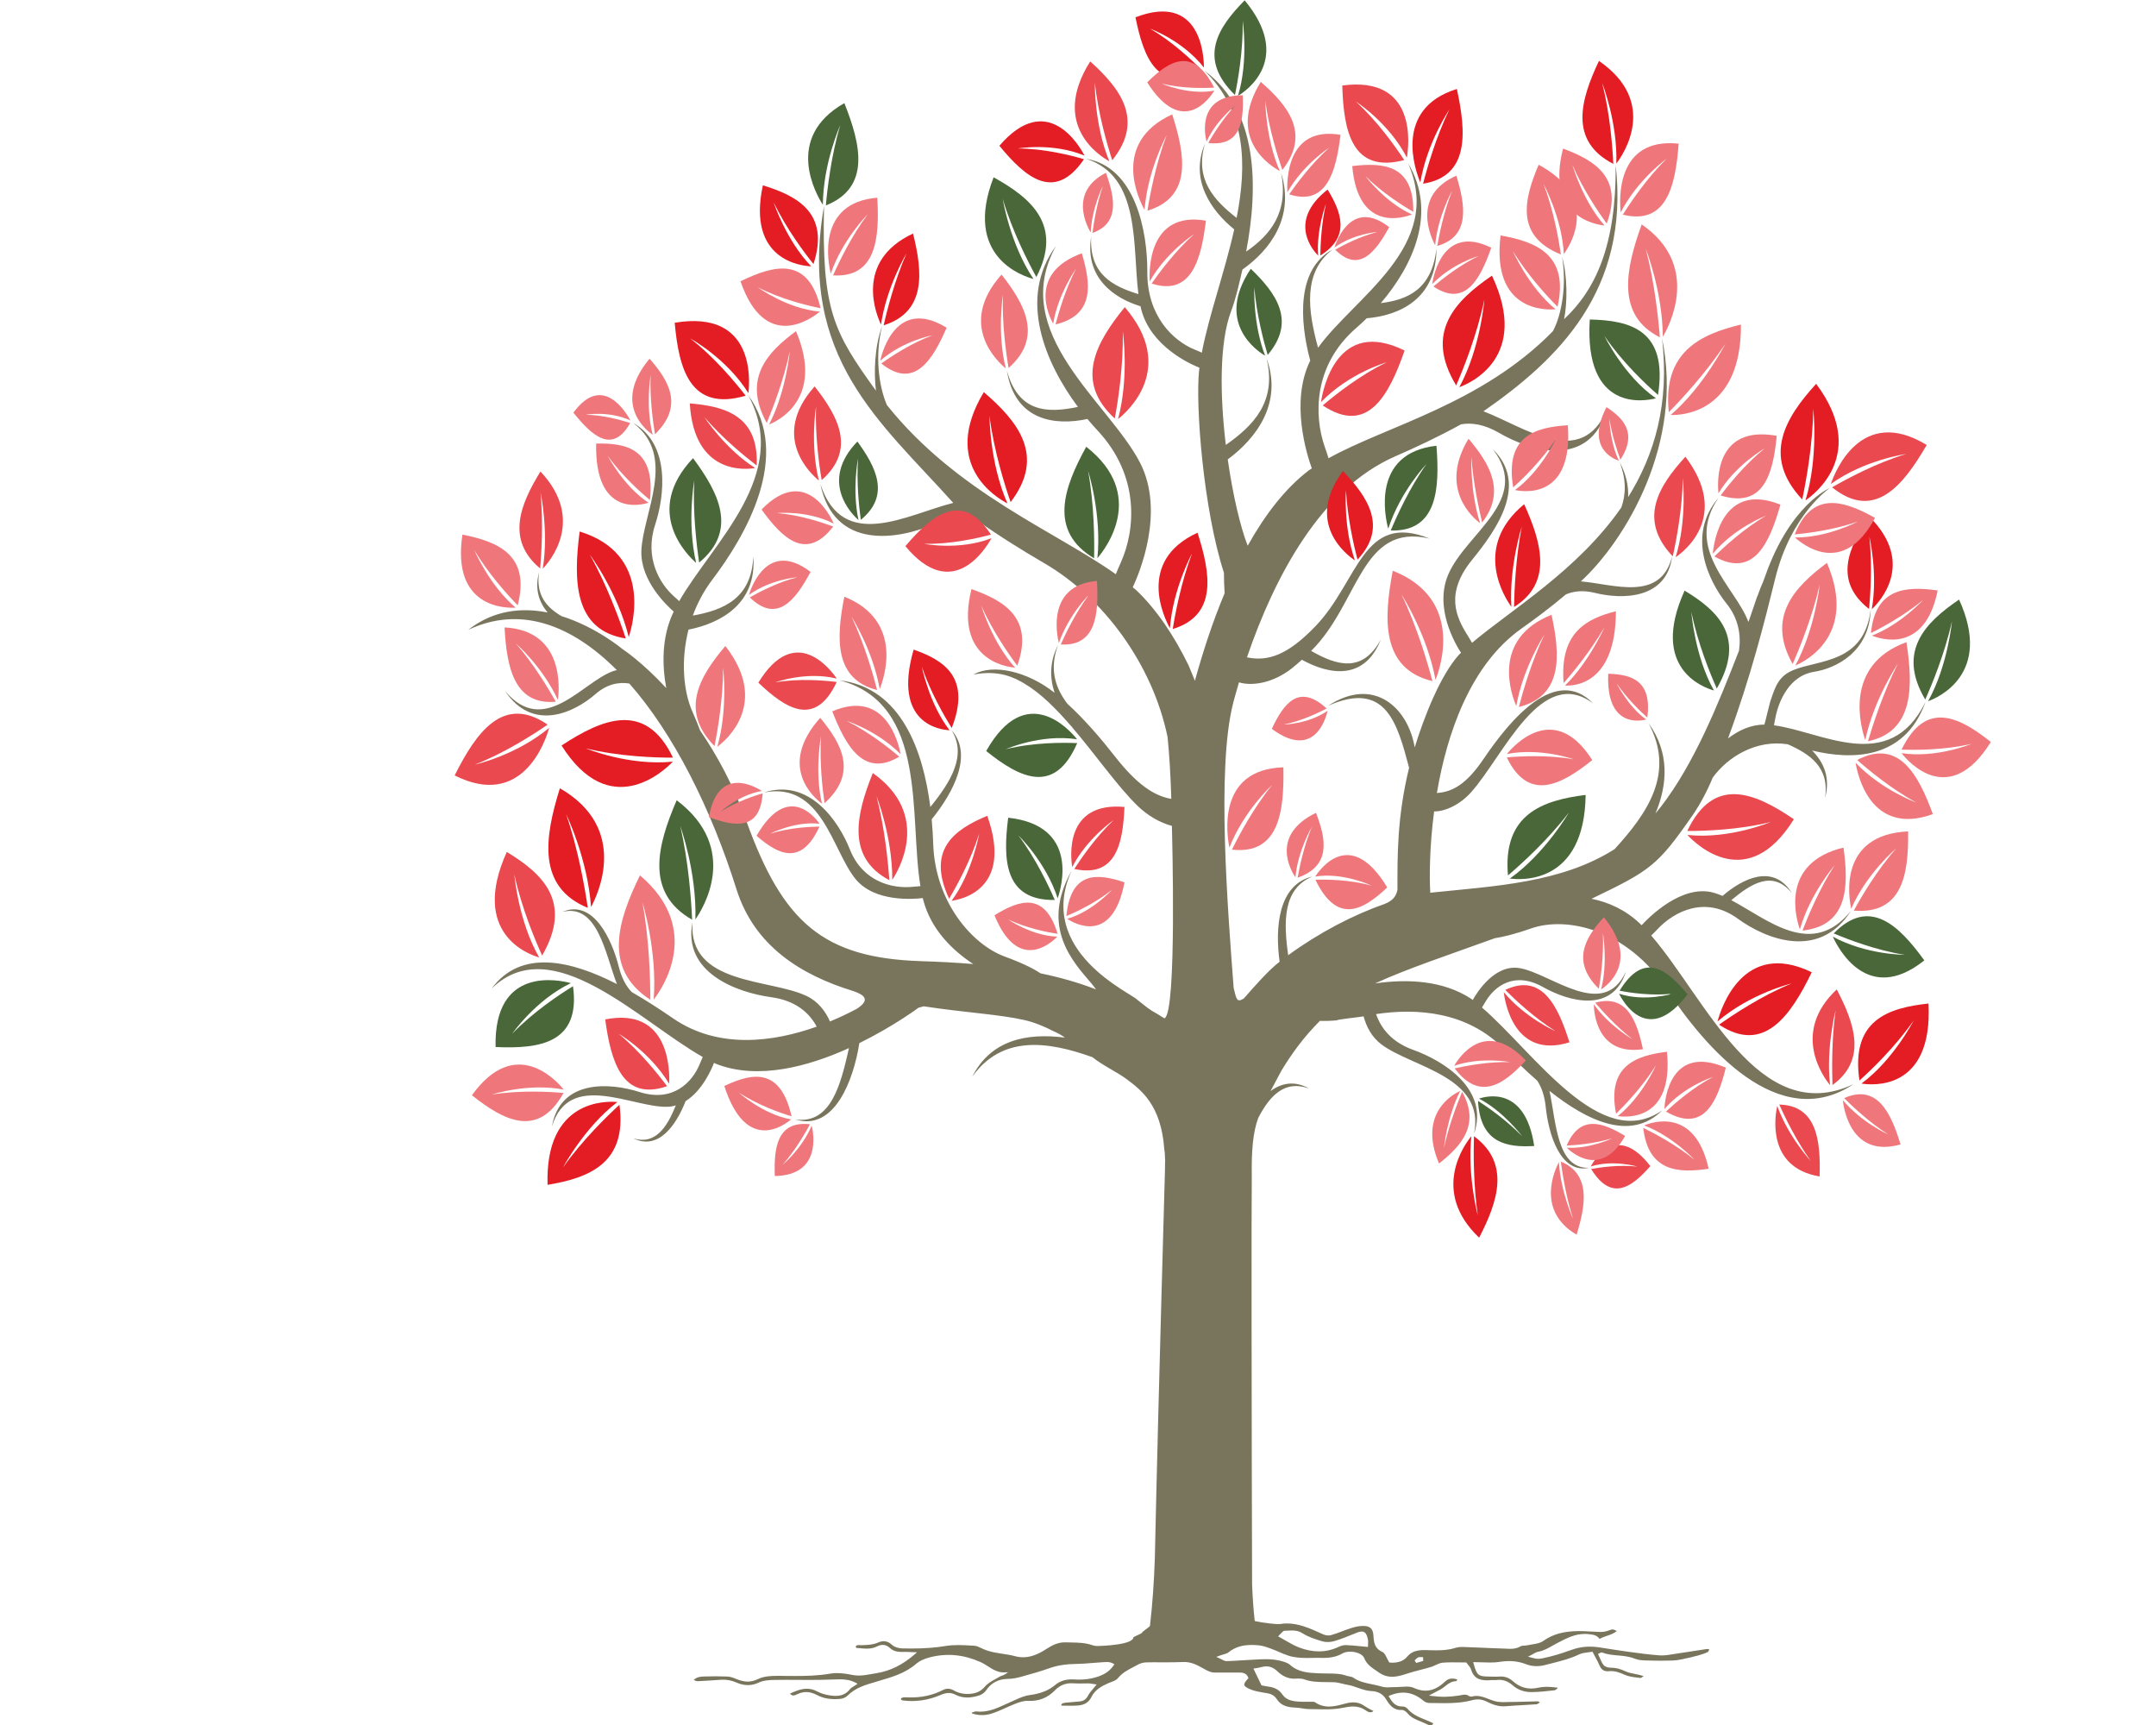 <?xml version="1.0" encoding="UTF-8"?><svg id="uuid-c70c7708-596f-488c-a340-45cb27860279" xmlns="http://www.w3.org/2000/svg" width="35" height="28" viewBox="0 0 35 28"><rect width="35" height="28" fill="none" stroke-width="0"/><polygon points="21 25.874 21 25.874 21 25.874 21 25.874" fill="none" stroke-width="0"/><path d="m23.57,26.589c-.003-0-.006-.001-.009-.001-.006,0-.011.001-.014.002-.005.002-.009.005-.014.01l.036-.011Z" fill="none" stroke-width="0"/><path d="m31.253,11.403c-.581,1.177-1.684.471-2.455.37.007-.032.014-.068.021-.109.055-.302.241-.699.629-.759.345-.054.9-.313.92-1.01-.105.875-.844.811-1.254.981-.234.096-.291.257-.365.478-.008-0-.101.408-.108.408-.217-.001-.417.093-.589.224.368-.994.594-1.895.768-2.601.255-1.038.882-1.462.882-1.462,0,0-.639.265-1.047,1.431-.066.188-.028.054-.125.322-.003-.011-.143.428-.148.417-.206-.561-1.056-1.18-.484-2.013-.519.603-.168,1.347.132,1.72.195.242.235.514.201.76-.34.875-.732,1.846-1.277,2.546-.026.034-.053.066-.08.098.198-.468.233-.989-.113-1.467.44.812-.02,1.465-.55,2.046-.865.549-1.935.598-2.967.705-.009.001-.017.003-.025.004-.016-.264-.012-.753.062-1.321.184.002.424-.113.602-.313.527-.591,1.139-2.072,1.981-1.439-.61-.629-1.352.268-1.776.894-.279.413-.503.541-.762.559.164-.97.544-2.08,1.37-2.667.222-.157.475-.346.725-.557.126-.054.28-.071.468-.025.441.11,1.168.11,1.256-.593-.187.746-.952.451-1.482.407.719-.661,1.677-2.238,1.317-3.951.128,1.069-.126,1.906-.549,2.583.007-.183-.033-.375-.139-.569.11.281.104.522.029.736-.708,1.022-1.791,1.662-2.424,2.198-.02-.034-.042-.071-.068-.113-.195-.308-.372-.69.067-1.232.392-.483.925-1.222.339-1.797.634.824-.431,1.355-.723,2.03-.236.546.118,1.139.206,1.274-.01.01-.021.019-.032.03-.307.339-.57,1.019-.72,1.505-.108-.638-.657-1.163-1.406-.675.938-.416,1.122.281,1.315,1.006-.199.816-.189,1.446-.189,1.981-.019.097-.07.177-.21.23-.003.001-.005.002-.007.003-.508.178-1.062.467-1.557.829-.075-.537-.091-1.077.394-1.278-.558.133-.609.835-.533,1.383-.185.144-.405.396-.581.597-.112.068-.118.024-.165-.17-.093-1.235-.281-3.561-.009-4.621.006-.023.011-.044.017-.067.025-.09.05-.18.078-.273.237.07.573-.005.851-.222.055-.043.112-.092.17-.145.446.245,1.016.344,1.282-.329-.296.549-.716.424-1.131.185.782-.771.806-2.085,1.924-1.823-1.088-.44-1.153.689-1.849,1.417-.46.481-.779.58-1.117.511.446-1.309,1.202-2.737,2.407-3.263.324-.141.695-.314,1.069-.52.175-.03.378.002.609.135.542.317,1.478.582,1.761-.379-.42.985-1.336.289-2.007.033,1.206-.838,2.374-1.956,2.147-3.997.007,1.303-.322,2.017-.838,2.502.053-.256.058-.695-.032-1.009.074.437-.001.93-.15,1.204-1.159,1.184-2.698,1.536-3.642,2.062-.017-.056-.036-.116-.061-.184-.177-.506-.188-1.324.509-1.929.056-.049.114-.102.172-.159.525-.044,1.134-.31,1.132-1.136-.069.659-.46.836-.903.89.506-.593.929-1.46.441-2.272.597,1.348-.873,2.177-1.46,2.996-.167-.609-.248-1.222.236-1.595-.587.32-.537,1.156-.363,1.804-.331.672-.05,1.541.026,1.75-.015.01-.032.02-.048.031-.391.299-.718.731-.993,1.224-.115-.289-.24-.814-.324-1.401.454-.335.898-.908.63-1.64.171.705-.217,1.093-.661,1.405-.096-.796-.108-1.658.086-2.172.074-.195.127-.43.183-.674.447-.317.852-.846.629-1.568.123.644-.177,1.006-.568,1.276.2-1.05.196-2.291-.673-2.933.671.656.689,1.515.518,2.386-.362-.283-.686-.624-.514-1.204-.253.594.11,1.095.475,1.39-.156.7-.412,1.399-.526,2.002-.036-.017-.076-.035-.122-.053-.342-.142-.768-.539-.763-1.262.004-.643-.188-1.702-.996-1.833.897.28.752,1.425.852,2.197-.408-.126-.799-.316-.767-.931-.108.674.383,1.002.801,1.128.004.017.007.034.011.05.155.601.794.888.946.948-.002.015-.004.03-.006.045-.06.556.066,2.242.403,3.283 0.0.101.004.211.011.333-.196.467-.354.955-.482,1.42-.034-.083-.068-.167-.103-.251-.234-.477-.515-.903-.857-1.227-.016-.014-.033-.026-.049-.039.107-.229.527-1.226.119-2.021-.506-.985-2.152-2.104-1.364-3.522-.628.851-.174,1.904.355,2.615-.49.103-.967.096-1.154-.591.13.82.784.899,1.308.787.055.066.11.128.163.185.697.745.614,1.623.379,2.145-.032.07-.058.133-.081.19-.97-.692-2.574-1.316-3.716-2.746-.136-.315-.196-.819-.078-1.279-.124.325-.135.762-.1,1.045-.692-.957-.88-1.309-.843-2.996-.429,2.463.928,3.51,2.098,4.818-.745.185-1.791.811-2.157-.306.22,1.071,1.25.912,1.862.644.261-.113.482-.119.668-.064.384.272.769.509,1.104.704.967.563,1.759,1.647,2.002,2.821.029.275.049.625.061,1.005-.282-.048-.563-.238-.916-.69-.217-.278-.484-.592-.772-.855-.193-.256-.298-.558-.151-.951-.139.271-.135.535-.056.774-.438-.347-.998-.477-1.317-.296.313-.058.555-.009.776.117.001.001.003.002.004.002.016.009.033.019.049.029.261.154.515.408.759.692.005.001.008.001.008.001v.008c.384.448.743.966,1.065,1.279.171.167.371.278.561.329.002.132.083,3.035-.12,3.123-.03-.015-.066-.037-.109-.066-.161-.088-.17-.11-.335-.236-.082-.102-1.656-.782-1.065-2.093-.515.923.03,1.485.328,1.836.025.03.048.06.069.09-.284-.111-.586-.196-.901-.261-.082-.056-.252-.152-.578-.271-.526-.192-1.132-.878-1.164-1.826-.004-.125-.012-.261-.025-.403.354-.436.676-1.05.322-1.448.254.406-.012.84-.344,1.248-.114-.896-.464-1.934-1.471-2.056,1.438.381,1.123,2.211,1.31,3.341-.036.002-.076.006-.12.01-.334.035-.816-.079-1.025-.606-.186-.469-.664-1.159-1.394-.925.946-.18,1.105.946,1.49,1.41.31.374.941.322,1.088.304.003.011.005.024.008.035.127.482.479.818.811,1.036-.277-.023-.56-.038-.85-.047-1.591-.051-2.241-.635-2.831-2.267-.214-.592-.482-1.08-.753-1.476-.031-.085-.071-.185-.124-.303-.147-.329-.193-.83-.065-1.335.531-.106,1.111-.426,1.052-1.189-.027.682-.482.872-.982.961.074-.201.177-.399.316-.582.539-.711,1.3-2.01.581-2.999.707,1.292-.573,2.396-1.118,3.347-.025-.024-.052-.05-.084-.077-.237-.21-.481-.633-.307-1.162.155-.471.252-1.31-.358-1.655.719.538.159,1.466.135,2.074-.019.49.42.898.525.989-.005.01-.01.021-.015.031-.182.398-.174.84-.106,1.211-.4-.433-.71-.633-.71-.633,0,0-.425-.359-.992-.536-.241-.142-.42-.343-.362-.713-.076.272-.001.488.138.655-.41-.082-.87-.046-1.29.282.842-.399,1.677-.086,2.414.653-.019.004-.039.009-.059.016-.498.173-1.12,1.083-1.757.322.449.672,1.119.355,1.468.052.185-.162.376-.201.551-.172.713.81,1.322,2.016,1.739,3.339.291.924,1.048,1.392,1.894,1.652.188.064.283.144.058.289-.129.069-.275.139-.434.205-.075-.168-.193-.325-.381-.414-.594-.284-1.919-.172-1.851-1.196-.162.813.708,1.138,1.277,1.216.393.053.619.251.739.478-.71.253-1.601.369-2.332-.135-.197-.135-.426-.286-.67-.426-.088-.091-.164-.224-.211-.412-.112-.445-.414-1.102-.915-.89.571-.14.694.675.885,1.172-.736-.377-1.554-.58-2.034.073.981-.957,2.385.519,3.427,1.111-.014.032-.03.068-.046.108-.122.304-.44.633-.981.46-.482-.154-1.285-.209-1.421.559.281-.915,1.306-.302,1.875-.319.048-.001.093-.01.136-.022-.142.35-.329.644-.687.535.406.198.692-.213.846-.605.271-.169.421-.518.461-.621.011.006.022.012.033.016.683.268,1.506.04,2.158-.256-.134.591-.291,1.238-.87,1.159.642.197.946-.659,1.036-1.226.001-.005.002-.009.003-.014.562-.276.961-.575.961-.575l.085-.022c.672.103,1.225.13,1.633.223.159.036.318.101.477.183.074.033.132.065.18.102-.619-.08-1.201.037-1.504.634.48-.669,1.206-.584,1.952-.316.165.134.396.238.554.356.227.17.559.411.611,1.131.007.035.012.085.013.162.001.011.002.022.002.034-0.0.007-.001.014-.002.02 0.0.034 0.0.073-.001.117-.003.192-.103,3.499-.165,6.323-.012.35-.037.734-.079,1.089-.029.034-.133.095-.133.116l-.135.066c-.002.123-.493.143-.594.143-.024,0-.05-.004-.076-.014-.111-.038-.222-.041-.338-.043-.028-.001-.055-.001-.083-.002-.101-.004-.191.024-.298.093-.112.072-.245.149-.401.149-.045,0-.091-.006-.137-.019-.064-.017-.131-.027-.196-.037-.098-.015-.199-.03-.295-.069-.017-.007-.034-.015-.051-.023-.04-.019-.078-.038-.116-.039l-.052-.003c-.069-.004-.139-.008-.208-.008-.078,0-.144.005-.204.015-.164.028-.343.041-.564.041-.048,0-.095-.001-.143-.002-.052-.001-.125-.02-.168-.061-.062-.059-.139-.071-.219-.035-.083.037-.166.04-.246.043l-.035.001c-.006,0-.012-0-.018-.001-.005-0-.011-.001-.017-.001-.024,0-.039.004-.051.027,0,0,.002.003.003.005.004.005.01.014.013.015.016.001.035.002.053.004.037.004.076.007.113.007.064,0,.116-.011.161-.034.085-.043.152-.034.218.027.048.045.116.064.201.06.036-.001.072 0.0.116.002.022.001.045.002.071.003l.048.001-.035.031c-.2.173-.397.271-.62.308-.024.004-.047.008-.07.012-.072.013-.146.027-.221.027-.038,0-.074-.004-.109-.011-.069-.014-.16-.029-.246-.029-.037,0-.071.003-.103.008-.201.036-.406.039-.581.039l-.17-.001c-.018,0-.036-0-.055-.001-.02,0-.04-0-.059-0-.1,0-.215.004-.318.054-.112.054-.217.053-.361-.009-.048-.021-.092-.032-.13-.034-.119-.005-.245-.005-.374-.001-.059.002-.119.004-.174.057.004.002.009.004.013.005.019.008.035.015.048.015.07-.003.14-.008.207-.012.06-.004.12-.009.181-.012.088-.004.166.01.245.045.125.056.245.056.36.002.077-.037.175-.043.26-.044.127-.002.253-.002.379-.001.057 0.0.114.001.171.001.111,0,.257-.001.402-.007.035-.001.069-.003.102-.003.079,0,.172.007.267.058l.026.014-.025.017c-.012.008-.025.016-.037.024-.025.015-.048.029-.063.048-.056.073-.132.108-.231.108-.029,0-.062-.003-.1-.009-.077-.012-.143-.034-.197-.062-.056-.03-.112-.045-.171-.045-.093,0-.185.038-.272.078.019.028.038.031.052.031.021,0,.043-.01.065-.02.106-.051.207-.046.32.013.107.057.231.077.382.062.041-.004.088-.025.113-.051.128-.129.295-.177.457-.224l.043-.013c.226-.066.44-.128.618-.283.052-.045.128-.08.227-.105.272-.068.543-.042.812.078.043.019.084.045.123.07.081.051.157.099.256.099l.072-.002-.055.035c-.017.011-.034.017-.05.022-.012.004-.023.007-.031.013-.023.014-.046.027-.07.04-.063.035-.128.071-.17.121-.061.072-.13.108-.232.118-.1.01-.193-.008-.275-.055-.06-.034-.118-.036-.174-.007-.171.088-.356.127-.564.121-.008-0-.016-.001-.024-.001-.011-.001-.021-.001-.032-.001-.03,0-.05.006-.064.021,0,0,.001.005.001.007.001.004.001.008.002.009.009.007.018.013.025.014.205.027.413-.002.609-.086.058-.025.101-.035.141-.035.035,0,.069.009.104.026.114.059.236.063.391.013.043-.014.088-.047.111-.082.076-.117.198-.183.343-.185.093-.001.177-.021.246-.041.163-.045.299-.084.437-.133.129-.046.27-.068.445-.07.079-.001.16-.007.238-.014.053-.004.108-.009.162-.012.011-.001.021-.001.032-.002.018-.002.036-.003.054-.003.042,0,.076.009.108.027l.017.01-.011.016c-.058.085-.133.14-.241.179-.123.044-.255.061-.404.051-.123-.008-.226.022-.309.093-.102.085-.234.137-.404.16-.092.012-.167.046-.247.082-.018.008-.035.016-.053.024-.031.013-.061.027-.091.041-.13.06-.264.123-.417.123-.02,0-.041-.001-.061-.004-.018-.002-.037.005-.058.013-.006.002-.012.004-.018.006l.001.013c.1.035.211.037.314.005.077-.024.153-.058.227-.091.051-.023.104-.047.157-.068.073-.028.144-.053.213-.049.174.008.317-.048.437-.172.081-.084.182-.123.302-.113.025.002.051.003.083.003.022,0,.044-0.0.066-.001.031-.001.063-.001.095-.001.021.001.042.004.065.008.011.002.022.004.034.005l.032.004-.02.025c-.015.02-.03.037-.045.054-.03.036-.056.066-.074.101-.03.059-.073.09-.136.096-.038.004-.076.007-.114.01-.034.003-.067.005-.101.009-.053.005-.082.01-.086.049.025 0.0.051.001.076.001.031.001.061.001.091.001.044,0,.081-.002.115-.005.102-.01.169-.054.21-.139.057-.116.169-.177.271-.221.014-.006.029-.012.045-.018.043-.016.088-.033.111-.062.068-.086.159-.134.247-.18.024-.013.049-.025.073-.039.043-.024.095-.039.142-.04.081-.002.161-.002.242-.001.034 0.0.068 0.0.102 0.0.068,0,.158-.001.247-.005.133-.008.239.051.34.107l.03.017c.047.025.09.046.144.047.13.001.26.001.39 0h.007c.049,0,.123,0,.153.081l.004.011-.008.008c-.046.049-.063.079-.06.1.004.019.027.039.075.062.062.031.136.045.207.058l.005.001c.014.003.027.005.041.007.073.011.148.023.198.101.074.117.192.136.308.14.035.001.069.007.103.012.037.006.073.012.109.012.042 0.0.085.001.128.002.046.001.092.002.138.002.107,0,.188-.006.262-.02l.016-.003c.062-.012.121-.023.179-.023.076,0,.141.02.202.062.024.017.048.032.075.032.018,0,.035-.006.052-.02-.012-.007-.025-.013-.037-.019-.041-.022-.08-.042-.115-.067-.086-.06-.18-.071-.316-.033-.094.026-.173.046-.254.046-.085,0-.159-.023-.228-.07-.009-.007-.027-.008-.045-.008l-.019 0-.009-0c-.026-.001-.052-0-.078,0-.037 0-.074.001-.11-.002-.103-.006-.207-.024-.269-.117-.05-.074-.12-.113-.227-.127-.033-.004-.064-.011-.085-.015l-.026-.005-.131-.272.024-.004c.01-.002.02-.004.03-.005.021-.004.043-.007.064-.013.112-.032.192-.011.277.071.058.055.156.122.284.114.016-.001.034-.002.051-.002.04,0,.072.005.099.015.114.041.229.042.35.043.042 0.0.085.001.128.002.048.002.096.014.142.025.027.007.055.014.083.018.057.01.112.029.164.048.069.024.141.049.217.053.071.003.173.02.241.134.056.094.124.181.254.172h0c.046,0,.089.048.097.058.058.069.136.1.219.133.037.015.075.031.112.05s.066.012.084-.023l-.007-.004c-.014-.007-.027-.014-.041-.02-.028-.012-.055-.024-.083-.035-.105-.043-.213-.087-.292-.183-.014-.017-.047-.032-.07-.032-.006,0-.009 0-.013 0-.112,0-.163-.072-.21-.152l-.01-.018.019-.008c.203-.084.382-.056.548.086.023.02.061.034.091.035.029 0.0.058.001.086.001.053.001.105.002.158.002.136,0,.295-.006.453-.048.086-.023.159-.016.236.022.09.045.191.086.307.076.092-.008.186-.013.277-.018.074-.004.15-.008.226-.014.011-.001.025-.01.043-.022.004-.003.008-.005.012-.008-.003-.002-.006-.004-.008-.005-.011-.007-.021-.013-.025-.013-.063.001-.125.003-.188.005-.076.002-.153.005-.23.005-.021,0-.042.001-.063.001-.024.001-.049.002-.073.002-.043,0-.098-.002-.152-.018-.033-.01-.065-.022-.096-.034-.065-.025-.127-.049-.194-.049-.025,0-.048.003-.072.01-.017.004-.042-.001-.057-.012-.033-.024-.073-.02-.119-.011-.01.002-.021.004-.031.006-.153.025-.288.028-.437.009l-.056-.007.049-.027c.026-.014.05-.027.072-.038.045-.023.084-.043.117-.068.009-.007.019-.015.028-.022.05-.039.101-.079.176-.079h.002c.003-.004.009-.013.013-.02.001-.002.003-.005.005-.008-.033-.01-.06-.015-.084-.015-.045,0-.082.016-.121.053-.161.152-.321.182-.504.098-.029-.013-.066-.02-.116-.02-.028,0-.057.002-.085.004-.029.002-.059.004-.088.004l-.025-0c-.019,0-.037.001-.056.002-.019.001-.039.002-.058.002-.037,0-.066-.004-.091-.012-.05-.016-.104-.026-.155-.037-.106-.021-.215-.043-.31-.11-.015-.01-.035-.014-.057-.018-.016-.003-.033-.006-.048-.011-.1-.035-.202-.036-.309-.037-.038-0-.075-.001-.113-.002l-.033-.001c-.162-.007-.329-.015-.465-.138-.028-.025-.07-.04-.108-.052-.083-.026-.173-.039-.285-.039-.066,0-.134.004-.199.008-.041.003-.082.005-.123.007-.041.002-.082.004-.123.007-.063.004-.128.008-.193.009-.025,0-.047-.011-.075-.026-.014-.007-.03-.016-.049-.024l-.042-.018.043-.016c.026-.01.05-.017.071-.023.037-.011.066-.019.085-.035.101-.082.22-.12.376-.12.035,0,.073.002.115.006.066.006.13.029.192.052l.016.006c.041.015.081.032.12.049.051.022.104.045.158.062.102.032.208.036.298.036.031,0,.062-.001.093-.001.049-.001.098-.002.147-0.0.01 0.0.02 0.0.029 0.0.123,0,.22-.023.305-.072.033-.019.077-.029.127-.029.092,0,.2.036.227.104.039.099.116.151.197.205.015.01.03.02.045.031.064.045.134.067.212.067.054,0,.114-.011.182-.032l.033-.01c.048-.015.097-.031.146-.044.036-.01.072-.02.109-.029.054-.014.11-.028.164-.045.023-.007.046-.018.069-.029.037-.017.075-.035.116-.039.046-.004.096-.006.157-.006.036,0,.073.001.11.001.036.001.072.001.108.001h.009l.006.008c.009.012.018.023.026.033.019.023.037.045.045.071.036.124.113.178.257.178.022,0,.046-.001.073-.004.014-.001.029-.001.043-0.0.014.001.028.001.042-.001.097-.012.182.016.264.088.08.071.185.109.302.108h.004c.117-.001.236-.014.351-.027l.019-.002c.011-.001.025-.012.038-.023.004-.003.008-.006.012-.009l-.003-.011c-.139-.019-.23-.018-.317.002-.151.034-.286-.001-.403-.105-.067-.06-.137-.083-.222-.077-.038.003-.076.002-.114.001-.015-0-.031-.001-.046-.001-.183-.001-.205-.018-.258-.211l-.007-.023h.025c.043,0,.085.002.127.003.041.001.083.003.123.003.059,0,.107-.003.152-.01.163-.026.299-.014.433.038.096.037.202.041.314.011.038-.01.076-.02.114-.029.144-.037.293-.074.43-.141.045-.022.096-.028.145-.034.021-.002.041-.005.06-.008l.014-.003.006.012c.014.027.027.051.04.075.027.051.051.095.071.142.029.068.076.095.151.088.09-.008.167.018.257.059.065.029.142.038.217.046.014.002.028.003.042.005.006,0,.022-.012.035-.023.004-.003.007-.006.011-.008l-.014-.004c-.024-.007-.041-.011-.058-.016-.023-.006-.046-.01-.07-.015-.052-.01-.106-.02-.154-.043-.084-.04-.157-.058-.235-.058h-.005c-.041,0-.093-.015-.115-.044-.026-.035-.044-.076-.061-.115-.007-.016-.014-.032-.021-.047l-.008-.017.017-.008c.006-.003.012-.006.016-.008.009-.005.016-.009.025-.009l.009.002c.081.031.166.039.255.047.092.008.188.017.279.054.059.024.131.027.201.028l.033.001c.053.002.109.003.171.003.068,0,.135-.001.203-.003.044-.001.091-.007.153-.02.096-.02.183-.04.264-.062.061-.017.113-.035.158-.057.007-.003.013-.017.02-.032.001-.003.003-.006.004-.009-.002-.001-.005-.001-.007-.002-.011-.003-.021-.006-.028-.006-.085.012-.166.025-.247.038-.094.015-.187.029-.281.043-.015.002-.03.005-.046.007-.066.011-.134.021-.201.016-.156-.011-.314-.033-.467-.053l-.034-.005c-.099-.013-.2-.029-.297-.044-.062-.01-.124-.019-.187-.029-.153-.022-.297-.01-.431.038-.112.04-.232.081-.357.112-.189.047-.202.045-.303.018l-.058-.016.044-.022c.014-.006.026-.014.038-.021.028-.016.055-.032.085-.037.086-.015.157-.056.233-.099.024-.013.048-.027.072-.04l.016-.008c.134-.07.272-.142.433-.142.021,0,.043.001.064.004l.011.001c.059.007.121.013.167.076.04-.024.083-.038.124-.052.057-.019.111-.038.156-.077-.071-.033-.07-.029-.129-.009l-.007.003c-.041.014-.084.022-.125.022h-.005c-.054-.001-.108-.004-.161-.007-.061-.003-.125-.007-.187-.007h-.011c-.241.002-.417.051-.57.16-.049.035-.115.046-.179.056-.024.004-.049.008-.072.013-.018.004-.036.005-.053.006-.026.002-.05.003-.067.013-.059.036-.121.04-.168.04-.02,0-.04-.001-.06-.002-.012-.001-.024-.001-.036-.002-.119-.003-.239-.009-.356-.014-.102-.004-.204-.009-.306-.012-.049-.002-.097.004-.136.016-.106.034-.213.038-.303.038-.025,0-.049-.001-.073-.001-.015-.001-.031-.001-.046-.001-.024-.001-.048-.002-.071-.002-.117,0-.211.019-.289.113-.05.06-.132.092-.232.092-.015,0-.029-.001-.043-.002l-.009-.001-.005-.008c-.013-.021-.024-.043-.035-.065-.021-.043-.041-.083-.069-.096-.127-.057-.142-.147-.149-.268-.007-.119-.061-.162-.189-.156-.065.002-.131.021-.187.039-.047.015-.094.033-.139.05-.055.021-.113.042-.171.059-.038.011-.092.006-.133-.013l-.024-.011c-.178-.081-.362-.165-.561-.165-.039,0-.078.004-.116.01-.003.001-.005.001-.008.001l-.005-0-.004-.018h-0l-0.0.018h-.005c-.059,0-.244-.019-.385-.05-.02-.18-.035-.376-.043-.597-.008-2.501-.012-6.244-.005-6.63-.006-.389.016-.702.105-.94.188-.361.431-.622.827-.476-.238-.134-.449-.091-.628.041.056-.107.119-.222.178-.333.162-.27.366-.55.624-.807.078.003.168.001.27-.008.018-.017.388-.054.439-.065.046.169.132.336.288.454.495.374,1.696.519,1.505,1.452.249-.72-.488-1.183-.989-1.363-.344-.123-.522-.348-.601-.58.667-.1,1.48-.04,2.071.562.159.162.345.344.545.519.067.101.118.238.137.42.044.432.23,1.096.706.994-.529.022-.536-.753-.644-1.248.611.486,1.319.827,1.831.315-1.0.699-2.069-.927-2.927-1.669.016-.027.035-.057.055-.091.149-.258.475-.502.937-.24.412.232,1.124.434,1.344-.249-.368.791-1.208.034-1.719-.058-.412-.074-.703.401-.767.516-.01-.006-.019-.015-.028-.021-.454-.296-1.024-.323-1.55-.249,0,0-.004.001-.01.002.525-.241,1.22-.471,1.948-.735.123-.019.31-.061.583-.157.594-.209,1.571.026,2.197.974.626.95,1.824,2.36,3.041,1.553-1.534.72-2.403-1.398-3.284-2.413.032-.03.065-.064.102-.103.278-.295.784-.549,1.304-.17.463.337,1.327.675,1.836-.127-.633.784-1.349.139-1.942-.174.323-.269.671-.494.982-.117-.3-.482-.798-.235-1.124.048-.049-.021-.097-.039-.143-.052-.515-.144-1.05.396-1.171.528-.009-.01-.02-.02-.029-.029-.238-.226-.511-.345-.783-.401.955-.459,1.069-.533,1.641-1.357.125-.181.243-.407.325-.608.246-.342.711-.623,1.22-.542.354.157.68.37.604.87.091-.33-.024-.584-.21-.769.624.151,1.493.164,1.836-.776Zm-8.277,15.538c.004-.004.008-.007.011-.011.01-.011.022-.022.037-.028.012-.005.028-.005.045-.004.005.001.01.001.015.001h.018l.002.061-.113.033-.027-.041.012-.011Zm-2.211-.398c.011-.011.022-.021.031-.031.021-.022.038-.042.061-.042.019,0,.037-.001.056-.002.02-.001.04-.002.059-.002.05,0,.11.005.172.045.099.063.22.101.326.132.053.015.125.014.184-.003.115-.033.228-.079.337-.124l.01-.004c.05-.021.081-.029.106-.029.065,0,.084.06.099.126.006.027.004.054.003.078-.001.009-.001.018-.001.026v.02l-.021-.002c-.037-.004-.073-.007-.107-.01-.082-.008-.158-.016-.234-.018h-.005c-.04,0-.082.016-.11.029-.102.048-.21.073-.32.073-.103,0-.211-.021-.321-.063-.073-.028-.142-.067-.214-.109-.034-.02-.069-.04-.106-.06l-.023-.012.02-.017Z" fill="#79755d" stroke-width="0"/><path d="m16.367,13.273c1.159.127.864,1.132.803,1.308-.191-.589-.637-1.02-.637-1.02.282.373.495.827.59,1.047-.818.013-.845-.648-.756-1.335Z" fill="#4a6739" stroke-width="0"/><path d="m10.986,12.99c1.039.786.42,1.768.303,1.933.022-.777-.246-1.514-.246-1.514.136.581.179,1.216.193,1.52-.769-.438-.567-1.206-.251-1.939Z" fill="#4a6739" stroke-width="0"/><path d="m8.045,16.995c-.031-1.324,1.035-1.088,1.222-1.037-.574.275-.952.821-.952.821.342-.355.775-.641.987-.771.127.926-.544,1.02-1.256.987Z" fill="#4a6739" stroke-width="0"/><path d="m11.251,7.436c-.822.87-.085,1.583.05,1.701-.153-.655-.031-1.334-.031-1.334-.026.521.041,1.067.08,1.328.633-.522.317-1.135-.1-1.695Z" fill="#4a6739" stroke-width="0"/><path d="m31.803,9.732c.551,1.207-.343,1.592-.503,1.65.322-.578.387-1.297.387-1.297-.115.522-.326,1.03-.433,1.27-.464-.785.002-1.251.549-1.623Z" fill="#4a6739" stroke-width="0"/><path d="m31.239,15.589c-.925.739-1.408-.213-1.485-.385.546.296,1.166.294,1.166.294-.462-.072-.93-.253-1.152-.347.582-.598,1.06-.13,1.471.438Z" fill="#4a6739" stroke-width="0"/><path d="m25.808,5.186c-.095,1.517.9,1.325,1.074,1.279-.515-.356-.836-1.011-.836-1.011.297.433.681.792.87.956.164-1.053-.45-1.21-1.109-1.224Z" fill="#4a6739" stroke-width="0"/><path d="m27.347,9.588c-.574,1.268.316,1.575.477,1.62-.313-.555-.367-1.275-.367-1.275.106.517.309,1.011.413,1.243.479-.834.019-1.263-.523-1.589Z" fill="#4a6739" stroke-width="0"/><path d="m25.741,12.904c-.02,1.456-1.05,1.381-1.23,1.356.569-.402.958-1.071.958-1.071-.346.452-.779.842-.989,1.021-.089-1.0.568-1.22,1.261-1.307Z" fill="#4a6739" stroke-width="0"/><path d="m27.396,16.139c-.64.845-1.046.124-1.112-.009.416.137.872-.001.872-.001-.344.039-.697-.015-.864-.048.396-.647.771-.345,1.103.059Z" fill="#4a6739" stroke-width="0"/><path d="m24.906,18.602c-.145-.985-.784-.808-.896-.769.394.203.699.609.699.609-.258-.264-.565-.476-.715-.573.036.69.468.758.911.733Z" fill="#4a6739" stroke-width="0"/><path d="m20.206.006c.785.947.03,1.467-.109,1.55.174-.573.077-1.217.077-1.217.008.481-.078.971-.126,1.203-.61-.594-.275-1.098.157-1.536Z" fill="#4a6739" stroke-width="0"/><path d="m13.707,1.674c-.992.563-.451,1.492-.349,1.65.006-.68.282-1.291.282-1.291-.147.491-.21,1.038-.233,1.302.73-.292.57-.985.3-1.661Z" fill="#4a6739" stroke-width="0"/><path d="m20.305,4.363c-.588.874.107,1.337.233,1.411-.201-.519-.176-1.108-.176-1.108.036.439.154.884.217,1.095.469-.55.136-1.004-.274-1.398Z" fill="#4a6739" stroke-width="0"/><path d="m23.32,7.235c-1.066.119-.833,1.164-.784,1.347.198-.608.621-1.05.621-1.05-.273.384-.485.851-.58,1.079.75.022.798-.663.742-1.376Z" fill="#4a6739" stroke-width="0"/><path d="m16.13,2.878c-.499,1.287.472,1.604.647,1.65-.38-.566-.499-1.298-.499-1.298.157.527.415,1.03.546,1.267.436-.846-.089-1.284-.694-1.619Z" fill="#4a6739" stroke-width="0"/><path d="m17.634,7.252c.994.779.309,1.66.181,1.808.072-.719-.151-1.417-.151-1.417.1.546.104,1.137.097,1.419-.745-.444-.493-1.147-.127-1.811Z" fill="#4a6739" stroke-width="0"/><path d="m16.01,12.19c.645-1.143,1.355-.341,1.475-.19-.585-.091-1.155.16-1.155.16.446-.11.927-.108,1.157-.098-.37.858-.939.559-1.477.129Z" fill="#4a6739" stroke-width="0"/><path d="m13.919,7.166c-.628.653-.083,1.188.018,1.276-.107-.491-.008-1.001-.008-1.001-.026.391.018.801.045.997.482-.393.251-.852-.056-1.272Z" fill="#4a6739" stroke-width="0"/><path d="m29.412,15.782c-1.117-.543-1.476.594-1.53.798.536-.457,1.203-.617,1.203-.617-.484.197-.956.512-1.178.669.726.482,1.159-.139,1.505-.851Z" fill="#e41c23" stroke-width="0"/><path d="m29.482,6.229c.845,1.127-.015,1.786-.172,1.893.213-.704.126-1.486.126-1.486-.007.587-.119,1.186-.179,1.471-.661-.703-.272-1.329.226-1.877Z" fill="#e41c23" stroke-width="0"/><path d="m9.116,12.101c.78,1.239,1.659.417,1.807.262-.718.073-1.415-.216-1.415-.216.545.134,1.135.152,1.417.151-.445-.927-1.146-.632-1.809-.197Z" fill="#e41c23" stroke-width="0"/><path d="m8.889,19.232c-.044-1.391.958-1.361,1.134-1.344-.535.407-.883,1.061-.883,1.061.316-.445.719-.836.916-1.016.13.951-.499,1.188-1.167,1.299Z" fill="#e41c23" stroke-width="0"/><path d="m10.953,5.239c1.304-.219,1.221.938,1.196,1.142-.352-.566-.945-.888-.945-.888.4.309.743.726.901.93-.897.264-1.085-.429-1.152-1.185Z" fill="#e41c23" stroke-width="0"/><path d="m9.089,12.795c1.138.655.607,1.742.506,1.928-.057-.795-.405-1.509-.405-1.509.198.574.307,1.214.352,1.522-.829-.339-.701-1.149-.453-1.941Z" fill="#e41c23" stroke-width="0"/><path d="m30.346,8.386c.767.761.154,1.398.04,1.503.102-.58-.039-1.179-.039-1.179.049.46.017.944-.005,1.175-.583-.456-.335-1.0.003-1.499Z" fill="#e41c23" stroke-width="0"/><path d="m31.307,16.289c.071,1.425-.916,1.327-1.089,1.299.518-.38.849-1.025.849-1.025-.303.434-.691.806-.881.976-.146-.981.467-1.18,1.122-1.25Z" fill="#e41c23" stroke-width="0"/><path d="m24.742,8.185c-.847.699-.309,1.524-.207,1.664-.037-.664.17-1.304.17-1.304-.1.502-.122,1.046-.126,1.307.632-.394.445-1.047.164-1.667Z" fill="#e41c23" stroke-width="0"/><path d="m9.411,8.628c1.186.364.862,1.514.796,1.712-.184-.74-.632-1.337-.632-1.337.281.498.491,1.08.584,1.361-.84-.133-.854-.929-.749-1.736Z" fill="#e41c23" stroke-width="0"/><path d="m24.012,20.09c-.795-.756-.232-1.52-.127-1.647-.066.648.106,1.29.106,1.29-.074-.499-.071-1.034-.063-1.29.597.439.386,1.063.084,1.647" fill="#e41c23" stroke-width="0"/><path d="m14.832,10.544c-.351,1.213.441,1.303.583,1.309-.327-.419-.451-1.032-.451-1.032.146.427.373.815.486.996.318-.818-.12-1.098-.619-1.273Z" fill="#e41c23" stroke-width="0"/><path d="m18.432.281c1.063-.408,1.112.629,1.112.815-.35-.444-.876-.631-.876-.631.364.209.692.521.844.676-.72.381-.946-.202-1.079-.86Z" fill="#e41c23" stroke-width="0"/><path d="m14.822,3.791c-.963.45-.592,1.327-.52,1.477.09-.617.414-1.155.414-1.155-.192.436-.318.93-.371,1.168.693-.22.635-.859.477-1.49Z" fill="#e41c23" stroke-width="0"/><path d="m23.651,1.444c-1.046.324-.668,1.342-.594,1.517.112-.655.473-1.185.473-1.185-.218.442-.364.957-.428,1.206.751-.12.704-.825.548-1.539Z" fill="#e41c23" stroke-width="0"/><path d="m25.957.989c.976.671.393,1.522.282,1.666.022-.67-.229-1.305-.229-1.305.127.5.168,1.047.18,1.31-.724-.373-.533-1.037-.233-1.671Z" fill="#e41c23" stroke-width="0"/><path d="m12.384,3.009c-.262,1.217.627,1.308.785,1.314-.407-.42-.609-1.036-.609-1.036.208.429.5.819.646.999.266-.821-.25-1.102-.822-1.278Z" fill="#e41c23" stroke-width="0"/><path d="m16.225,2.365c.773-.9,1.296-.004,1.381.161-.521-.216-1.084-.116-1.084-.116.426.001.866.112,1.075.174-.476.702-.95.298-1.373-.218Z" fill="#e41c23" stroke-width="0"/><path d="m15.971,6.365c-.71,1.178.215,1.72.383,1.806-.289-.656-.291-1.419-.291-1.419.072.565.25,1.131.343,1.398.575-.75.118-1.31-.435-1.785Z" fill="#e41c23" stroke-width="0"/><path d="m19.44,8.647c-.999.459-.537,1.39-.448,1.549.052-.649.359-1.212.359-1.212-.175.458-.273.976-.313,1.226.727-.221.617-.896.402-1.564Z" fill="#e41c23" stroke-width="0"/><path d="m21.801,7.646c-.627.849.068,1.366.194,1.45-.189-.542-.145-1.139-.145-1.139.024.449.13.909.187,1.127.496-.527.171-1.012-.236-1.439Z" fill="#e41c23" stroke-width="0"/><path d="m24.22,4.474c.624,1.322-.354,1.747-.53,1.811.345-.635.407-1.424.407-1.424-.118.573-.343,1.131-.458,1.395-.522-.859-.017-1.372.581-1.782Z" fill="#e41c23" stroke-width="0"/><path d="m21.552,3.077c-.659.517-.233.992-.153,1.072-.033-.417.126-.84.126-.84-.075.326-.089.673-.091.838.492-.305.342-.702.118-1.07Z" fill="#e41c23" stroke-width="0"/><path d="m31.278,7.223c-1.065-.649-1.49.438-1.557.633.557-.397,1.223-.487,1.223-.487-.488.146-.973.409-1.202.541.684.55,1.149-.02,1.536-.688Z" fill="#e9494f" stroke-width="0"/><path d="m12.311,11.081c.597-.979,1.176-.209,1.273-.066-.499-.124-.998.061-.998.061.387-.067.799-.031.997-.006-.349.744-.827.435-1.272.011Z" fill="#e9494f" stroke-width="0"/><path d="m8.774,7.654c.737.783.146,1.464.037,1.577.099-.611-.036-1.236-.036-1.236.046.481.015.989-.006,1.232-.561-.467-.321-1.043.004-1.573Z" fill="#e9494f" stroke-width="0"/><path d="m21.79,1.388c1.222-.163,1.083.97,1.049,1.17-.296-.57-.829-.91-.829-.91.354.321.65.743.786.95-.847.223-.984-.466-1.006-1.21Z" fill="#e9494f" stroke-width="0"/><path d="m16.027,13.242c.425,1.197-.427,1.359-.579,1.379.337-.454.447-1.086.447-1.086-.142.446-.372.86-.487,1.053-.374-.8.088-1.124.619-1.346Z" fill="#e9494f" stroke-width="0"/><path d="m29.121,13.298c-.754,1.214-1.588.406-1.728.255.686.072,1.353-.211,1.353-.211-.522.131-1.085.147-1.355.146.431-.908,1.099-.619,1.729-.191Z" fill="#e9494f" stroke-width="0"/><path d="m14.169,12.548c.954.676.418,1.58.316,1.733.003-.701-.256-1.357-.256-1.357.135.52.189,1.09.209,1.363-.704-.371-.538-1.069-.269-1.739Z" fill="#e9494f" stroke-width="0"/><path d="m27.361,7.415c.728.964-.021,1.536-.159,1.629.188-.607.117-1.279.117-1.279-.009.504-.109,1.02-.164,1.266-.57-.601-.229-1.141.205-1.617Z" fill="#e9494f" stroke-width="0"/><path d="m29.817,16.06c-.749.704-.21,1.43-.109,1.553-.067-.613.092-1.217.092-1.217-.068.471-.06.975-.052,1.216.564-.407.36-.998.069-1.552Z" fill="#e9494f" stroke-width="0"/><path d="m8.227,13.829c-.598,1.325.354,1.663.526,1.712-.339-.589-.404-1.347-.404-1.347.119.546.339,1.069.452,1.316.502-.869.008-1.329-.574-1.681Z" fill="#e9494f" stroke-width="0"/><path d="m11.198,6.548c.069,1.169.914,1.074,1.062,1.049-.484-.304-.828-.829-.828-.829.301.351.672.65.852.788.036-.806-.512-.961-1.086-1.008Z" fill="#e9494f" stroke-width="0"/><path d="m9.825,16.547c1.057-.21,1.048.855,1.038,1.044-.317-.52-.819-.811-.819-.811.343.283.645.664.785.851-.721.249-.91-.389-1.004-1.083Z" fill="#e9494f" stroke-width="0"/><path d="m7.381,12.587c1.108.557,1.477-.57,1.534-.772-.54.448-1.206.596-1.206.596.485-.189.959-.495,1.181-.649-.718-.492-1.157.121-1.509.825Z" fill="#e9494f" stroke-width="0"/><path d="m29.539,19.096c-.871-.145-.721-.997-.688-1.145.184.51.545.894.545.894-.236-.329-.426-.724-.512-.916.609.015.674.582.655,1.167Z" fill="#e9494f" stroke-width="0"/><path d="m26.791,18.928c-.545-.709-.908-.106-.967.006.364-.115.759.002.759.002-.298-.033-.606.012-.753.039.335.543.666.29.961-.047Z" fill="#e9494f" stroke-width="0"/><path d="m25.477,16.919c-.893.278-1.046-.649-1.065-.813.355.422.839.631.839.631-.343-.215-.665-.518-.815-.669.594-.281.855.256,1.042.851Z" fill="#e9494f" stroke-width="0"/><path d="m17.698.997c-.653,1.035.163,1.54.311,1.621-.247-.592-.236-1.273-.236-1.273.055.506.204,1.015.283,1.256.526-.655.128-1.167-.358-1.604Z" fill="#e9494f" stroke-width="0"/><path d="m13.224,6.273c-.728.816-.054,1.427.07,1.527-.147-.583-.047-1.198-.047-1.198-.016.469.052.958.092,1.191.563-.496.269-1.034-.115-1.521Z" fill="#e9494f" stroke-width="0"/><path d="m22.802,5.69c-1.099-.543-1.326.627-1.357.837.459-.475,1.068-.647,1.068-.647-.435.208-.847.536-1.04.701.727.486,1.073-.157,1.329-.891Z" fill="#e9494f" stroke-width="0"/><path d="m18.259,4.986c.853.989.04,1.7-.109,1.816.185-.69.077-1.425.077-1.425.012.559-.078,1.139-.13,1.416-.661-.604-.302-1.237.162-1.807Z" fill="#e9494f" stroke-width="0"/><path d="m14.698,8.865c.765.927,1.307.035,1.397-.129-.53.205-1.096.091-1.096.091.43.01.876-.092,1.088-.149-.468-.72-.953-.324-1.389.187Z" fill="#e9494f" stroke-width="0"/><path d="m17.44,14.105c.675.147.79-.41.814-1.007-.976-.086-.874.817-.848.976.241-.468.67-.76.67-.76-.285.27-.526.619-.636.791Z" fill="#e9494f" stroke-width="0"/><path d="m30.976,13.495c-1.138.053-.964,1.077-.924,1.256.251-.577.731-.98.731-.98-.315.355-.572.795-.689,1.01.793.065.891-.595.882-1.286Z" fill="#ef777b" stroke-width="0"/><path d="m30.948,10.424c-1.043.378-.73,1.41-.668,1.588.147-.68.531-1.241.531-1.241-.238.465-.41,1.001-.487,1.261.742-.155.736-.88.625-1.607Z" fill="#ef777b" stroke-width="0"/><path d="m25.848,12.337c-.615-.969-1.275-.234-1.386-.098.549-.107,1.086.086,1.086.086-.419-.075-.871-.05-1.087-.031.354.733.886.445,1.387.044Z" fill="#ef777b" stroke-width="0"/><path d="m29.658,9.137c.504,1.177-.358,1.6-.513,1.666.319-.591.395-1.31.395-1.31-.12.524-.331,1.041-.438,1.285-.429-.76.025-1.246.556-1.641Z" fill="#ef777b" stroke-width="0"/><path d="m9.678,7.199c-.025,1.188.719,1.003.85.961-.4-.26-.662-.76-.662-.76.237.328.538.595.685.717.091-.829-.377-.929-.873-.917Z" fill="#ef777b" stroke-width="0"/><path d="m22.61,9.264c1.162.459.771,1.579.694,1.772-.14-.753-.552-1.385-.552-1.385.252.52.426,1.117.502,1.405-.83-.201-.796-.997-.644-1.792Z" fill="#ef777b" stroke-width="0"/><path d="m22.521,14.406c-.596-.988-1.088-.305-1.17-.178.451-.073.917.148.917.148-.358-.099-.734-.102-.914-.096.357.741.779.489,1.166.125Z" fill="#ef777b" stroke-width="0"/><path d="m26.232,9.922c-.001,1.209-.704,1.214-.826,1.205.384-.371.644-.951.644-.951-.232.397-.523.749-.666.912-.069-.824.377-1.049.849-1.166Z" fill="#ef777b" stroke-width="0"/><path d="m26.651,3.643c.971.668.443,1.655.343,1.823-.006-.743-.277-1.427-.277-1.427.144.545.206,1.147.229,1.436-.714-.357-.558-1.106-.295-1.832Z" fill="#ef777b" stroke-width="0"/><path d="m23.84,7.121c-.493.816.083,1.294.188,1.371-.165-.51-.142-1.076-.142-1.076.029.425.125.859.175,1.065.393-.509.117-.962-.222-1.36Z" fill="#ef777b" stroke-width="0"/><path d="m29.927,13.758c-1.043.25-.765,1.168-.708,1.328.166-.58.562-1.038.562-1.038-.249.385-.436.838-.52,1.057.738-.079.754-.708.666-1.348Z" fill="#ef777b" stroke-width="0"/><path d="m12.922,5.375c.467,1.1-.299,1.46-.437,1.515.277-.532.337-1.191.337-1.191-.1.478-.283.946-.375,1.166-.394-.714.006-1.145.476-1.49Z" fill="#ef777b" stroke-width="0"/><path d="m13.707,9.686c.976.392.64,1.335.574,1.498-.113-.636-.456-1.171-.456-1.171.208.44.352.944.414,1.187-.699-.174-.666-.845-.532-1.514Z" fill="#ef777b" stroke-width="0"/><path d="m28.843,7.074c-1.018-.183-.963.765-.946.933.28-.463.747-.726.747-.726-.315.254-.587.594-.712.761.699.218.852-.35.911-.968Z" fill="#ef777b" stroke-width="0"/><path d="m12.578,19.089c.762-.012.628-.699.599-.819-.159.38-.474.638-.474.638.205-.231.37-.518.446-.659-.533-.06-.588.378-.571.84Z" fill="#ef777b" stroke-width="0"/><path d="m32.319,12.044c-.674,1.082-1.339.323-1.45.181.569.086,1.136-.151,1.136-.151-.44.103-.91.102-1.135.093.392-.812.939-.529,1.449-.123Z" fill="#ef777b" stroke-width="0"/><path d="m11.775,10.486c.73.934.003,1.537-.13,1.635.175-.614.094-1.283.094-1.283-0.0.505-.09,1.025-.14,1.272-.57-.576-.243-1.13.176-1.624Z" fill="#ef777b" stroke-width="0"/><path d="m28.903,8.191c-.949-.38-1.082.619-1.098.797.362-.431.865-.617.865-.617-.355.205-.685.509-.839.661.634.357.893-.207,1.072-.841Z" fill="#ef777b" stroke-width="0"/><path d="m30.854,18.576c-.802.227-.923-.576-.938-.719.31.37.738.557.738.557-.303-.19-.585-.458-.717-.59.535-.234.759.233.916.751Z" fill="#ef777b" stroke-width="0"/><path d="m31.456,9.584c-.207,1.038-.94.786-1.067.733.464-.178.833-.581.833-.581-.309.256-.673.452-.849.54.069-.733.572-.764,1.083-.692Z" fill="#ef777b" stroke-width="0"/><path d="m30.438,8.406c-.515.976-1.185.423-1.299.318.524.006,1.017-.257,1.017-.257-.39.136-.816.189-1.021.208.284-.72.804-.548,1.303-.269Z" fill="#ef777b" stroke-width="0"/><path d="m7.661,17.778c.708-.983,1.378-.232,1.49-.092-.582-.112-1.168.081-1.168.081.453-.073.936-.047,1.166-.026-.416.744-.972.448-1.488.037Z" fill="#ef777b" stroke-width="0"/><path d="m28.262,5.268c.009,1.442-.969,1.474-1.141,1.468.533-.457.889-1.158.889-1.158-.32.483-.722.913-.919,1.113-.104-.98.516-1.265,1.172-1.423Z" fill="#ef777b" stroke-width="0"/><path d="m18.255,14.322c-.197,1.029-.823.664-.931.592.403-.113.728-.471.728-.471-.271.217-.588.363-.741.427.072-.738.506-.695.944-.548Z" fill="#ef777b" stroke-width="0"/><path d="m10.389,14.209c1.036.878.35,1.853.223,2.016.06-.8-.183-1.579-.183-1.579.113.609.128,1.267.128,1.582-.774-.502-.53-1.282-.168-2.019Z" fill="#ef777b" stroke-width="0"/><path d="m25.452,6.903c.087,1.203-.717,1.082-.858,1.051.413-.3.667-.83.667-.83-.237.354-.545.651-.696.788-.139-.833.355-.977.886-1.009Z" fill="#ef777b" stroke-width="0"/><path d="m11.758,17.626c.356,1.108.977.635,1.084.544-.449-.079-.848-.434-.848-.434.321.207.682.332.856.384-.181-.802-.641-.705-1.091-.493Z" fill="#ef777b" stroke-width="0"/><path d="m25.188,9.979c-.999.398-.642,1.322-.573,1.481.11-.627.456-1.158.456-1.158-.209.435-.352.933-.414,1.174.716-.179.674-.839.53-1.497Z" fill="#ef777b" stroke-width="0"/><path d="m8.191,10.184c.977.051.889,1.01.866,1.178-.249-.541-.684-.919-.684-.919.291.333.537.746.65.947-.674.061-.798-.558-.832-1.206Z" fill="#ef777b" stroke-width="0"/><path d="m12.282,13.566c.502-.872.948-.302,1.023-.195-.397-.046-.802.161-.802.161.311-.097.642-.113.8-.115-.298.651-.674.45-1.021.15Z" fill="#ef777b" stroke-width="0"/><path d="m11.508,13.262c.151-.845.755-.491.86-.423-.377.065-.672.338-.672.338.249-.16.543-.258.685-.3-.043.611-.454.542-.874.385Z" fill="#ef777b" stroke-width="0"/><path d="m27.061,17.072c.111,1.13-.662,1.064-.798,1.044.389-.308.62-.824.62-.824-.219.348-.507.648-.648.786-.152-.777.318-.943.825-1.006Z" fill="#ef777b" stroke-width="0"/><path d="m26.037,14.89c.586.716.052,1.108-.046,1.171.114-.432.03-.919.03-.919.016.363-.036.733-.066.908-.453-.449-.221-.83.081-1.16Z" fill="#ef777b" stroke-width="0"/><path d="m27.738,18.972c-.221-1.007-.926-.755-1.047-.704.453.169.819.558.819.558-.305-.247-.661-.434-.834-.518.081.712.569.737,1.062.663Z" fill="#ef777b" stroke-width="0"/><path d="m25.594,20.041c-.668-.392-.348-1.063-.287-1.178.029.487.23.921.23.921-.113-.35-.174-.741-.199-.929.487.2.407.698.256,1.186Z" fill="#ef777b" stroke-width="0"/><path d="m28.018,17.33c-.906-.386-.991.513-.999.673.323-.374.787-.521.787-.521-.325.171-.622.431-.761.561.609.352.83-.147.972-.714Z" fill="#ef777b" stroke-width="0"/><path d="m26.671,17.031c-.754.107-.796-.604-.797-.729.252.356.629.567.629.567-.261-.2-.497-.464-.606-.593.51-.143.675.288.774.755Z" fill="#ef777b" stroke-width="0"/><path d="m23.361,18.886c-.351-.823.239-1.131.345-1.179-.216.42-.265.926-.265.926.079-.371.222-.737.295-.91.298.53-.012.877-.374,1.162Z" fill="#ef777b" stroke-width="0"/><path d="m24.77,17.214c-.665-.702-1.093-.037-1.163.086.437-.151.912-.06.912-.06-.359-.01-.729.062-.904.102.411.545.805.252,1.155-.129Z" fill="#ef777b" stroke-width="0"/><path d="m13.512,11.546c.872-.373,1.079.534,1.109.696-.379-.382-.873-.539-.873-.539.354.177.693.445.851.579-.573.344-.866-.163-1.088-.736Z" fill="#ef777b" stroke-width="0"/><path d="m26.382,18.439c-.389.692-.866.27-.947.191.38.02.742-.155.742-.155-.285.087-.595.113-.744.12.218-.513.592-.373.949-.156Z" fill="#ef777b" stroke-width="0"/><path d="m31.377,13.215c-1.015.366-1.225-.654-1.254-.835.424.446.987.647.987.647-.402-.216-.782-.533-.961-.691.671-.351.991.228,1.228.878Z" fill="#ef777b" stroke-width="0"/><path d="m17.169,15.157c-.209-.693-.624-.548-1.025-.3.385.944.928.442,1.02.346-.414-.012-.798-.278-.798-.278.305.143.641.208.803.233Z" fill="#ef777b" stroke-width="0"/><path d="m21.363,13.194c-.753.367-.401.948-.333,1.047.037-.43.267-.82.267-.82-.131.312-.202.659-.232.826.548-.192.463-.629.298-1.054Z" fill="#ef777b" stroke-width="0"/><path d="m25.387,4.124c-.031-.588-.328-1.135-.328-1.135.165.434.247.912.28,1.141-.739-.296-.604-.886-.361-1.456,1.011.547.505,1.318.409,1.449Z" fill="#ef777b" stroke-width="0"/><path d="m26.108,10.937c-.038.875.518.768.616.742-.293-.208-.48-.587-.48-.587.171.251.391.46.498.555.081-.607-.265-.7-.634-.711Z" fill="#ef777b" stroke-width="0"/><path d="m13.386,13.036c.543-.49.279-.963-.071-1.384-.708.793-.086,1.309.029,1.393-.125-.524-.016-1.093-.016-1.093-.026.43.026.873.058,1.084Z" fill="#ef777b" stroke-width="0"/><path d="m7.507,8.678c-.181,1.196.707,1.195.864,1.185-.43-.364-.672-.935-.672-.935.234.392.549.737.705.897.211-.815-.319-1.034-.897-1.147Z" fill="#ef777b" stroke-width="0"/><path d="m20.645,11.83c.691.511.879-.17.907-.293-.313.217-.713.224-.713.224.288-.057.566-.192.697-.261-.453-.416-.699-.077-.89.331Z" fill="#ef777b" stroke-width="0"/><path d="m20.467,1.329c-.569.927.174,1.375.309,1.446-.233-.527-.235-1.136-.235-1.136.059.452.202.905.276,1.12.461-.588.095-1.043-.35-1.43Z" fill="#ef777b" stroke-width="0"/><path d="m22.552,3.687c-.6-.467-.85.208-.889.33.319-.227.699-.252.699-.252-.279.07-.556.214-.687.288.385.385.653.043.877-.366Z" fill="#ef777b" stroke-width="0"/><path d="m27.251,2.332c-1.03-.108-.962.933-.941,1.116.276-.536.743-.869.743-.869-.315.308-.585.708-.708.905.709.176.855-.464.906-1.153Z" fill="#ef777b" stroke-width="0"/><path d="m25.374,2.412c-.285,1.105.529,1.234.674,1.248-.358-.407-.522-.983-.522-.983.175.405.43.778.557.952.275-.741-.19-1.026-.709-1.217Z" fill="#ef777b" stroke-width="0"/><path d="m24.36,3.823c-.15,1.234.735,1.211.892,1.197-.439-.363-.693-.945-.693-.945.243.397.566.744.726.904.19-.843-.345-1.055-.925-1.157Z" fill="#ef777b" stroke-width="0"/><path d="m16.258,4.458c-.726.813-.054,1.422.07,1.522-.146-.581-.047-1.194-.047-1.194-.016.468.052.955.092,1.187.561-.495.268-1.03-.114-1.516Z" fill="#ef777b" stroke-width="0"/><path d="m15.771,9.561c-.282,1.143.558,1.264.708,1.276-.374-.414-.549-1.005-.549-1.005.185.415.451.795.584.973.275-.767-.206-1.054-.744-1.243Z" fill="#ef777b" stroke-width="0"/><path d="m19.028,1.857c-.999.459-.537,1.39-.448,1.549.052-.649.359-1.212.359-1.212-.175.458-.273.976-.312,1.226.727-.221.617-.896.402-1.564Z" fill="#ef777b" stroke-width="0"/><path d="m12.363,8.27c.703-.718,1.107.083,1.173.229-.435-.219-.921-.171-.921-.171.364.029.735.153.911.219-.439.568-.825.192-1.163-.277Z" fill="#ef777b" stroke-width="0"/><path d="m17.808,9.43c-.814.067-.654.868-.619,1.008.16-.459.49-.786.49-.786-.214.286-.383.638-.459.809.571.034.619-.487.588-1.032Z" fill="#ef777b" stroke-width="0"/><path d="m14.243,3.209c-.995.081-.799,1.061-.757,1.232.196-.561.599-.961.599-.961-.262.35-.468.779-.561.99.698.041.756-.596.718-1.261Z" fill="#ef777b" stroke-width="0"/><path d="m20.176,1.547c-.747,0-.618.64-.589.753.157-.35.466-.586.466-.586-.202.211-.364.477-.439.606.522.064.578-.343.561-.773Z" fill="#ef777b" stroke-width="0"/><path d="m17.563,4.111c-.881.323-.533,1.023-.466,1.143.078-.481.371-.893.371-.893-.174.337-.284.72-.333.905.636-.151.577-.654.427-1.154Z" fill="#ef777b" stroke-width="0"/><path d="m17.954,2.805c-.608.31-.306.872-.248.968.02-.402.199-.757.199-.757-.1.287-.15.609-.17.765.444-.156.364-.569.219-.976Z" fill="#ef777b" stroke-width="0"/><path d="m20.834,12.455c-1.091.032-.915,1.114-.876,1.303.236-.602.693-1.016.693-1.016-.3.368-.542.825-.652,1.049.761.085.85-.608.835-1.337Z" fill="#ef777b" stroke-width="0"/><path d="m19.577,3.582c-.939-.162-.923.814-.913.986.277-.485.721-.767.721-.767-.303.269-.568.626-.69.802.642.207.804-.382.882-1.022Z" fill="#ef777b" stroke-width="0"/><path d="m21.762,2.189c-.887-.153-.872.769-.863.932.262-.458.681-.725.681-.725-.286.254-.536.592-.652.758.606.196.76-.361.834-.966Z" fill="#ef777b" stroke-width="0"/><path d="m12.021,4.566c.401,1.162,1.159.6,1.289.492-.537-.047-1.008-.395-1.008-.395.382.196.812.299,1.019.34-.198-.848-.753-.704-1.3-.437Z" fill="#ef777b" stroke-width="0"/><path d="m23.642,2.852c-.737.322-.408,1.011-.344,1.129.044-.475.275-.883.275-.883-.133.333-.21.711-.241.894.534-.152.461-.648.31-1.141Z" fill="#ef777b" stroke-width="0"/><path d="m24.208,4.021c-.776-.384-.937.443-.958.591.324-.335.754-.457.754-.457-.307.147-.598.379-.734.495.513.343.758-.112.939-.63Z" fill="#ef777b" stroke-width="0"/><path d="m26.079,6.609c-.342.665.119.843.202.869-.148-.3-.154-.684-.154-.684.04.277.132.543.179.668.279-.436.05-.671-.227-.854Z" fill="#ef777b" stroke-width="0"/><path d="m15.368,5.32c-.809-.497-1.044.379-1.079.536.375-.328.848-.413.848-.413-.343.126-.674.345-.83.457.528.425.826-.04,1.06-.58Z" fill="#ef777b" stroke-width="0"/><path d="m21.952,2.696c.094,1.082.839.836.97.785-.436-.195-.756-.622-.756-.622.277.274.613.485.777.579.009-.762-.481-.804-.99-.742Z" fill="#ef777b" stroke-width="0"/><path d="m18.623,1.336c.572.902,1.017.255,1.091.135-.418.079-.855-.114-.855-.114.334.082.684.075.851.065-.346-.679-.733-.435-1.086-.086Z" fill="#ef777b" stroke-width="0"/><path d="m13.158,9.282c-.689-.522-.958.237-1.0.374.357-.256.786-.286.786-.286-.315.079-.626.243-.772.327.443.431.741.045.987-.415Z" fill="#ef777b" stroke-width="0"/><path d="m9.309,6.698c.475-.652.86.006.925.126-.356-.161-.725-.092-.725-.092.282.004.58.088.721.134-.286.509-.618.212-.921-.168Z" fill="#ef777b" stroke-width="0"/><path d="m10.545,5.822c-.61.732-.052,1.165.051,1.236-.12-.46-.034-.97-.034-.97-.016.382.04.774.071.96.471-.456.229-.866-.088-1.225Z" fill="#ef777b" stroke-width="0"/></svg>
